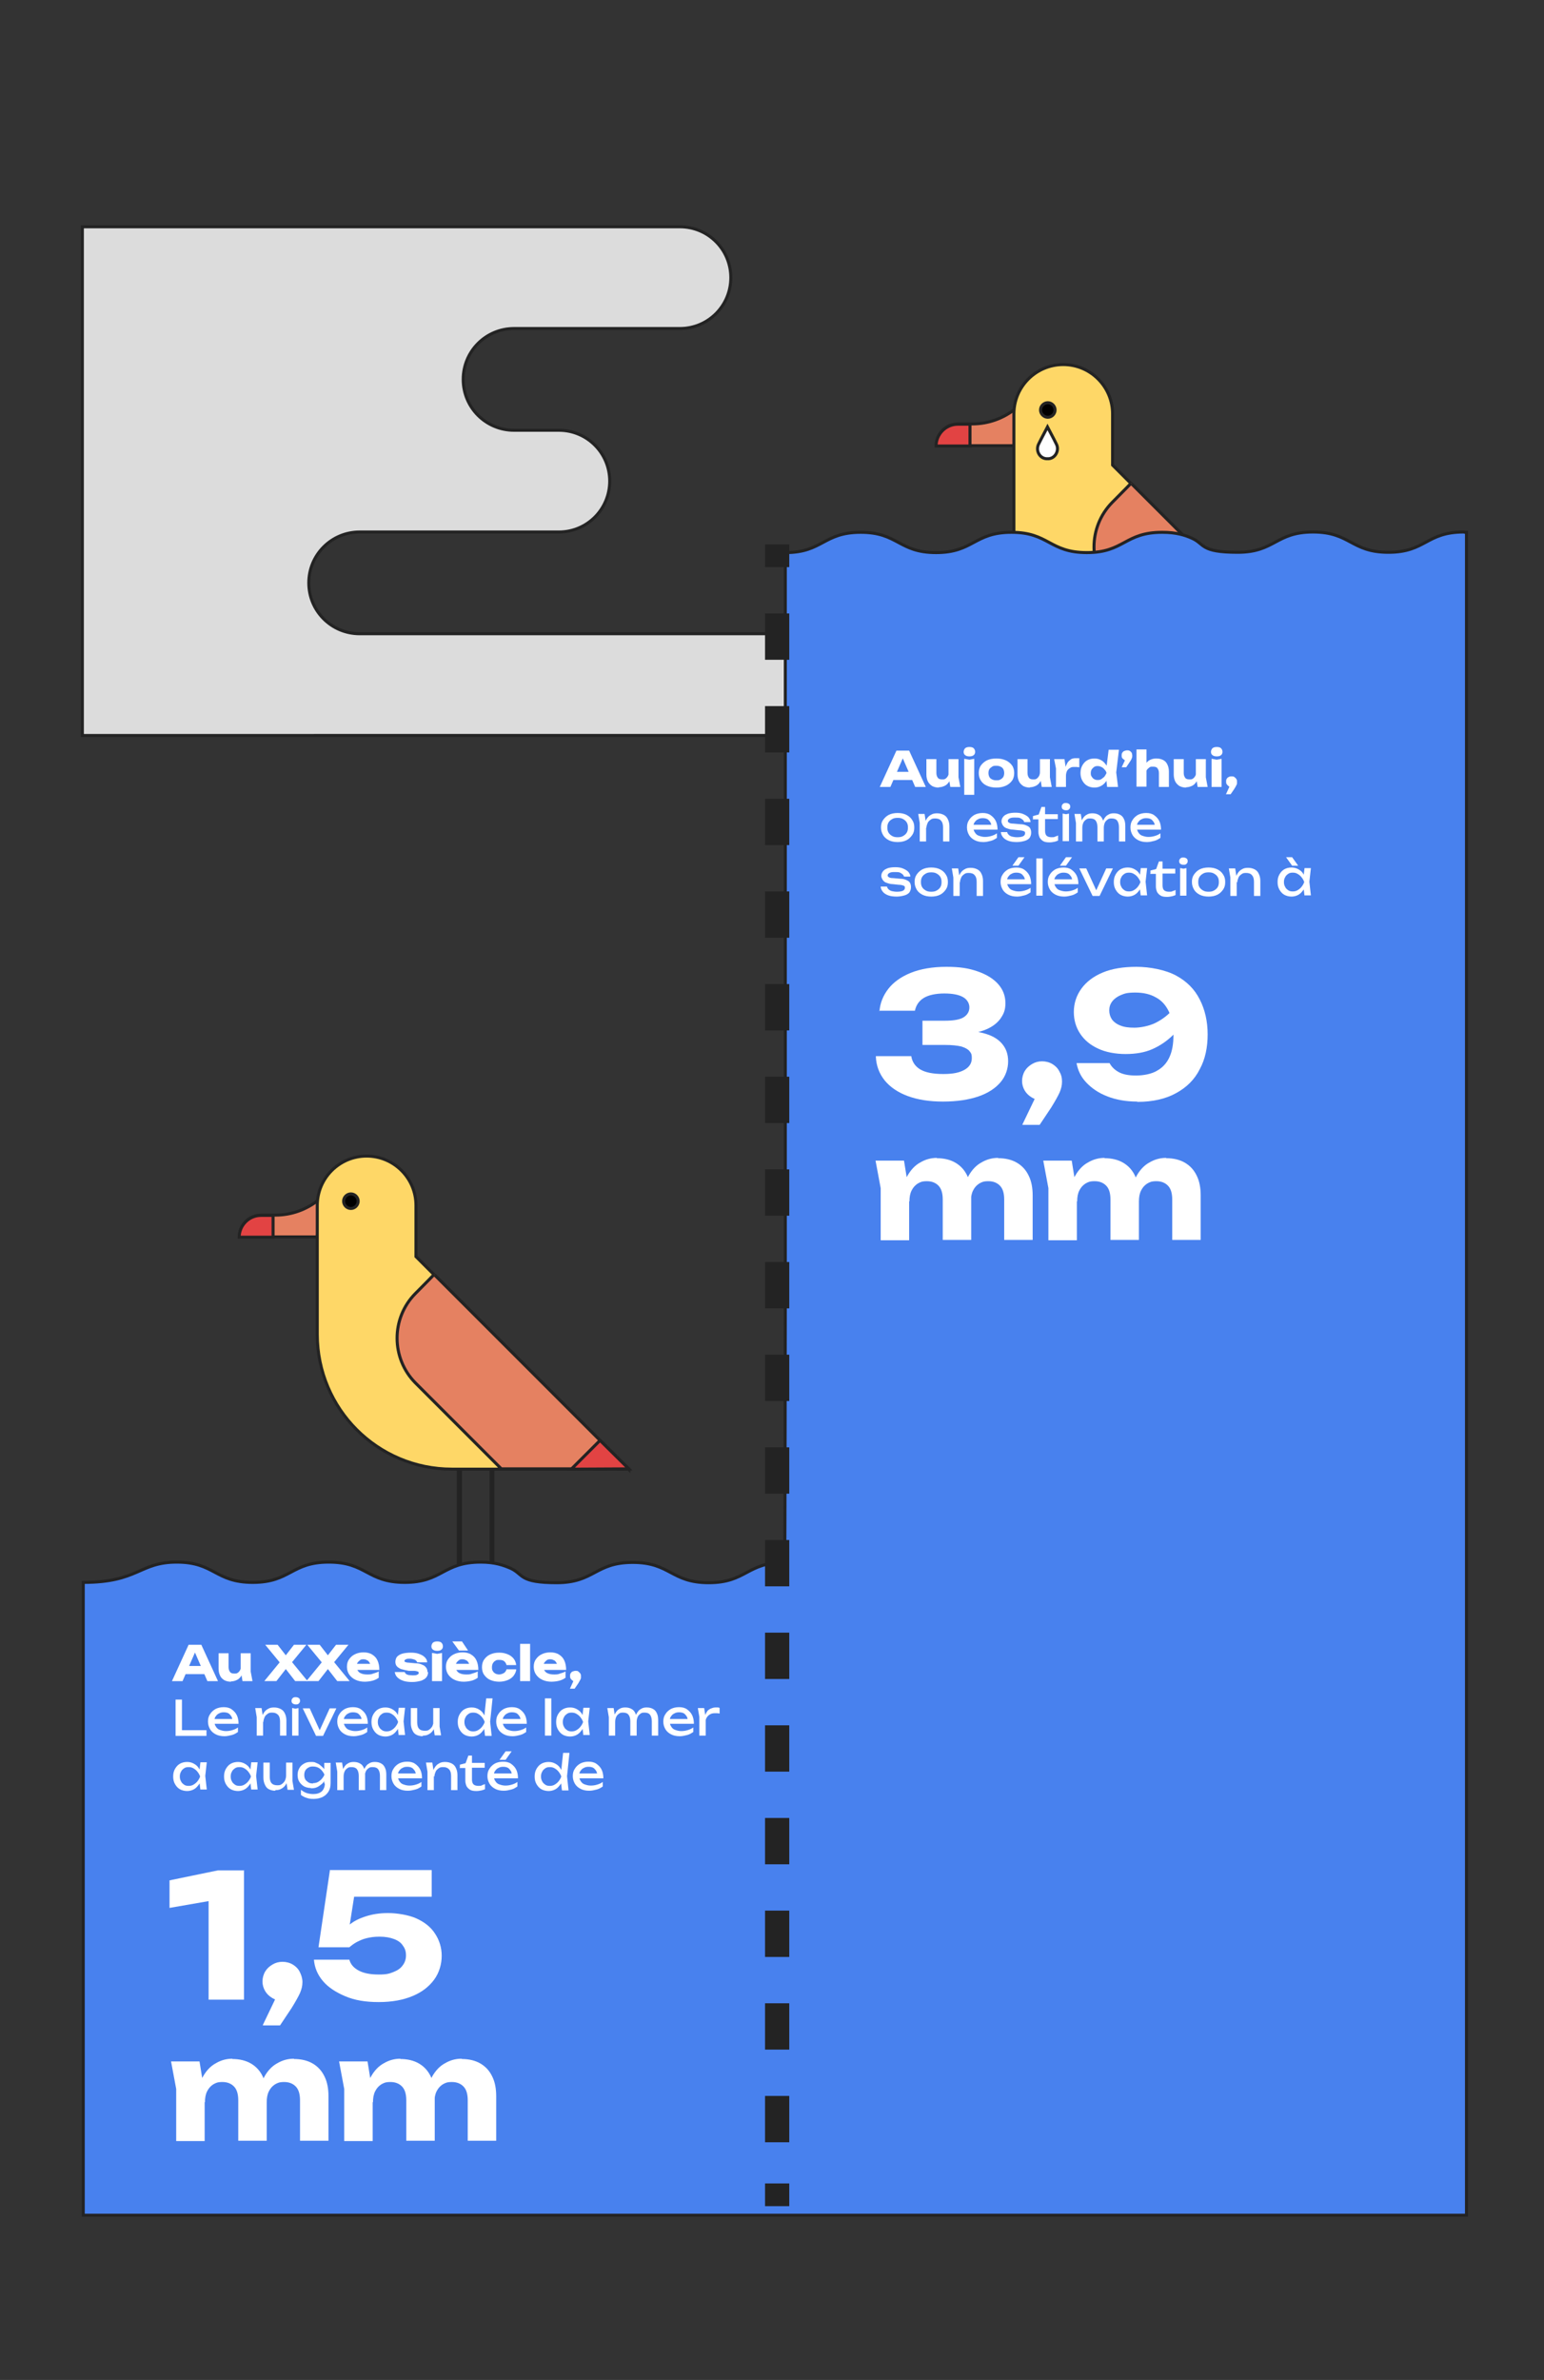 <?xml version="1.0" encoding="UTF-8"?>
<svg xmlns="http://www.w3.org/2000/svg" id="Calque_1" version="1.1" viewBox="0 0 510 786">
  <rect x="0" y="0" width="510" height="786" fill="#333333" stroke="none"/>
  <!-- Generator: Adobe Illustrator 29.2.1, SVG Export Plug-In . SVG Version: 2.1.0 Build 116)  -->
  <defs>
    <style>
      .st0 {
        fill: #e24343;
      }

      .st0, .st1, .st2, .st3, .st4, .st5, .st6, .st7, .st8 {
        stroke: #232323;
        stroke-miterlimit: 10;
      }

      .st1, .st2 {
        fill: none;
        stroke-width: 8px;
      }

      .st2 {
        stroke-dasharray: 0 0 15.3 15.3;
      }

      .st3 {
        fill: #e58161;
      }

      .st9, .st4 {
        fill: #fff;
      }

      .st5 {
        fill: #fed767;
      }

      .st7 {
        fill: #dcdcdc;
      }

      .st8 {
        fill: #4881ee;
      }
    </style>
  </defs>
  <path class="st3" d="M334.9,147.2h-25.6c0-4,3.2-7.2,7.2-7.2h4.7c5.2,0,10.2-1.8,14.2-5l1.1-.9-1.5,13.1Z"></path>
  <polygon class="st5" points="393 263 383.9 263 383.9 262.3 392.4 262.3 392.4 220.6 393 220.6 393 263"></polygon>
  <polygon class="st5" points="382.2 263 373.1 263 373.1 262.3 381.6 262.3 381.6 220.6 382.2 220.6 382.2 263"></polygon>
  <path class="st5" d="M437.8,223.8h-58.4c-24.6,0-44.5-19.9-44.5-44.5v-42.6c0-9,7.3-16.3,16.3-16.3h0c9,0,16.3,7.3,16.3,16.3v16.9l70.3,70.3h0Z"></path>
  <path class="st6" d="M348.5,135.4c0,1.3-1.1,2.4-2.4,2.4s-2.4-1.1-2.4-2.4,1.1-2.4,2.4-2.4,2.4,1.1,2.4,2.4Z"></path>
  <path class="st0" d="M316.4,140.1h4v7.2h-11.2c0-3.9,3.2-7.2,7.2-7.2Z"></path>
  <path class="st3" d="M373.6,159.6s-2.7,2.8-6.2,6.3c-8.1,8.2-8,21.4,0,29.5l28.4,28.4h42l-63.9-63.9"></path>
  <polygon class="st0" points="437.8 223.8 428.4 214.3 418.9 223.8 437.8 223.8"></polygon>
  <path class="st4" d="M348.1,145l-2.1-4-2.1,4-.8,1.6c-1.1,2.1.2,4.7,2.5,4.9.1,0,.2,0,.4,0s.2,0,.4,0c2.3-.2,3.6-2.9,2.5-4.9l-.8-1.6h0Z"></path>
  <path class="st7" d="M27.2,74.9h197.4c9.3,0,16.8,7.5,16.8,16.8s-7.5,16.8-16.8,16.8h-54.8c-9.3,0-16.8,7.5-16.8,16.8s7.5,16.8,16.8,16.8h14.8c9.3,0,16.8,7.5,16.8,16.8s-7.5,16.8-16.8,16.8h-65.8c-9.3,0-16.8,7.5-16.8,16.8s7.5,16.8,16.8,16.8h150c9.3,0,16.8,7.5,16.8,16.8s-7.5,16.8-16.8,16.8H27.2V74.9Z"></path>
  <path class="st3" d="M104.7,408.5h-25.6c0-4,3.2-7.2,7.2-7.2h4.7c5.2,0,10.2-1.8,14.2-5l1.1-.9-1.5,13.1h0Z"></path>
  <polygon class="st5" points="162.8 524.3 153.7 524.3 153.7 523.6 162.2 523.6 162.2 482 162.8 482 162.8 524.3"></polygon>
  <polygon class="st5" points="152.1 524.3 143 524.3 143 523.6 151.4 523.6 151.4 482 152.1 482 152.1 524.3"></polygon>
  <path class="st5" d="M207.7,485.2h-58.4c-24.6,0-44.5-19.9-44.5-44.5v-42.6c0-9,7.3-16.3,16.3-16.3h0c9,0,16.3,7.3,16.3,16.3v16.9l70.3,70.3h0Z"></path>
  <path class="st6" d="M118.3,396.7c0,1.3-1.1,2.4-2.4,2.4s-2.4-1.1-2.4-2.4,1.1-2.4,2.4-2.4,2.4,1.1,2.4,2.4Z"></path>
  <path class="st0" d="M86.2,401.4h4v7.2h-11.2c0-3.9,3.2-7.2,7.2-7.2Z"></path>
  <path class="st3" d="M143.4,420.9s-2.7,2.8-6.2,6.3c-8.1,8.2-8,21.4,0,29.5l28.4,28.4h42l-63.9-63.9"></path>
  <polygon class="st0" points="207.7 485.1 198.2 475.7 188.7 485.2 207.7 485.1"></polygon>
  <path class="st8" d="M483.5,175.7c-12.5,0-12.5,6.7-24.9,6.7s-12.5-6.7-24.9-6.7-12.5,6.7-24.9,6.7-10.8-2.7-15-4.6c-2.4-1.1-5.3-2-9.9-2-12.5,0-12.5,6.7-24.9,6.7s-12.5-6.7-24.9-6.7-12.5,6.7-24.9,6.7-12.5-6.7-24.9-6.7-12.5,6.7-24.9,6.7v244.6c0,0-.1,88.9-.2,88.9-12.6,0-12.6,6.7-25.1,6.7s-12.6-6.7-25.1-6.7-12.6,6.7-25.1,6.7-10.9-2.7-15.1-4.7c-2.5-1.1-5.4-2.1-10-2.1-12.6,0-12.6,6.7-25.1,6.7s-12.6-6.7-25.1-6.7-12.6,6.7-25.1,6.7-12.6-6.7-25.1-6.7-12.6,6.7-30.9,6.7v209h456.9s0-555.8,0-555.8c-.2,0-.3,0-.5,0h0Z"></path>
  <line class="st1" x1="256.7" y1="179.8" x2="256.7" y2="187.3"></line>
  <line class="st2" x1="256.7" y1="202.6" x2="256.7" y2="713.5"></line>
  <line class="st1" x1="256.7" y1="721.1" x2="256.7" y2="728.6"></line>
  <path class="st9" d="M300.3,247.9l5.5,12h-3.5l-4.6-10.6h1l-4.6,10.6h-3.5l5.5-12h4.4ZM293.9,257.6v-2.7h8.3v2.7h-8.3Z"></path>
  <path class="st9" d="M310.1,260.1c-.9,0-1.6-.2-2.2-.5-.6-.4-1.1-.9-1.4-1.5-.3-.6-.5-1.4-.5-2.3v-5.1h3.3v4.6c0,.7.2,1.2.5,1.6.3.4.8.5,1.4.5s.8,0,1.2-.3c.3-.2.5-.5.7-.8.2-.4.3-.8.3-1.3l1,.5c-.1,1-.4,1.8-.8,2.5-.4.7-.9,1.2-1.5,1.5s-1.3.5-2,.5ZM313.9,259.9l-.6-3.7v-5.5h3.3v6l.6,3.2h-3.3Z"></path>
  <path class="st9" d="M320.2,249.8c-.6,0-1-.1-1.4-.4-.4-.3-.5-.7-.5-1.1s.2-.9.5-1.2c.4-.3.8-.4,1.4-.4s1.1.1,1.4.4.5.7.5,1.2-.2.9-.5,1.1c-.3.3-.8.4-1.4.4ZM318.6,250.6l1.6.3,1.6-.3v11.9h-3.3v-11.9Z"></path>
  <path class="st9" d="M329.1,260.1c-1.2,0-2.2-.2-3.1-.6-.9-.4-1.6-1-2-1.7-.5-.7-.7-1.6-.7-2.5s.2-1.8.7-2.5c.5-.7,1.2-1.3,2-1.7.9-.4,1.9-.6,3.1-.6s2.2.2,3.1.6c.9.4,1.6,1,2.1,1.7.5.7.7,1.6.7,2.5s-.2,1.8-.7,2.5c-.5.7-1.2,1.3-2.1,1.7-.9.4-1.9.6-3.1.6ZM329.1,257.7c.5,0,1,0,1.4-.3.4-.2.7-.5.9-.8.2-.4.3-.8.3-1.3s-.1-.9-.3-1.3c-.2-.4-.5-.6-.9-.8-.4-.2-.8-.3-1.4-.3s-1,0-1.4.3-.7.5-.9.8c-.2.4-.3.8-.3,1.3s.1.9.3,1.3c.2.4.5.6.9.8.4.2.8.3,1.4.3Z"></path>
  <path class="st9" d="M340.2,260.1c-.9,0-1.6-.2-2.2-.5-.6-.4-1.1-.9-1.4-1.5-.3-.6-.5-1.4-.5-2.3v-5.1h3.3v4.6c0,.7.2,1.2.5,1.6.3.4.8.5,1.4.5s.8,0,1.2-.3c.3-.2.5-.5.7-.8.2-.4.3-.8.3-1.3l1,.5c-.1,1-.4,1.8-.8,2.5-.4.7-.9,1.2-1.5,1.5s-1.3.5-2,.5ZM344.1,259.9l-.6-3.7v-5.5h3.3v6l.6,3.2h-3.3Z"></path>
  <path class="st9" d="M348.3,250.7h3.3l.5,3.3v5.9h-3.3v-6.1l-.6-3.1ZM356.5,250.6v2.8c-.3,0-.6-.1-.9-.1-.3,0-.5,0-.8,0-.5,0-.9,0-1.3.3-.4.2-.7.5-1,.9-.2.4-.4,1-.4,1.7l-.6-.8c0-.7.2-1.3.4-1.9.2-.6.4-1.1.7-1.6.3-.5.7-.8,1.1-1.1.4-.3,1-.4,1.6-.4s.4,0,.6,0c.2,0,.4,0,.6,0Z"></path>
  <path class="st9" d="M366.4,255.3c-.1,1-.4,1.8-.9,2.5-.4.7-1,1.3-1.7,1.7-.7.4-1.4.6-2.3.6s-1.7-.2-2.4-.6c-.7-.4-1.2-1-1.6-1.7-.4-.7-.6-1.6-.6-2.5s.2-1.8.6-2.5c.4-.7.9-1.3,1.6-1.7.7-.4,1.5-.6,2.4-.6s1.6.2,2.3.6c.7.4,1.2,1,1.7,1.7.4.7.7,1.6.9,2.6ZM360.3,255.3c0,.4,0,.8.3,1.2s.4.6.8.8c.3.2.7.3,1.1.3s.9,0,1.3-.3.7-.5,1-.8c.3-.4.5-.8.7-1.2-.1-.5-.4-.9-.7-1.2-.3-.4-.6-.6-1-.8-.4-.2-.8-.3-1.3-.3s-.8.1-1.1.3-.6.5-.8.8-.3.8-.3,1.2ZM365.7,259.9l-.4-3.4.6-1.1-.5-1.4.8-6.4h3.4l-.9,7.5.6,4.8h-3.4Z"></path>
  <path class="st9" d="M370.5,253.4l1.6-3.4.2,1.2c-.3,0-.7,0-.9-.2s-.5-.4-.7-.6c-.2-.3-.2-.6-.2-.9s0-.6.2-.9c.2-.3.4-.5.7-.6s.6-.2.9-.2.6,0,.9.2c.3.2.5.4.6.6s.2.6.2.9,0,.7-.2,1c-.1.4-.4.8-.8,1.4l-1,1.5h-1.6Z"></path>
  <path class="st9" d="M375.4,247.5h3.3v12.3h-3.3v-12.3ZM382,250.5c.9,0,1.6.2,2.2.5s1.1.8,1.4,1.5c.3.6.5,1.4.5,2.3v5.1h-3.3v-4.6c0-.7-.2-1.2-.5-1.6-.3-.4-.8-.5-1.5-.5s-.8,0-1.2.3-.6.5-.8.8c-.2.4-.3.8-.3,1.2l-1-.5c.1-1,.4-1.8.8-2.5s.9-1.2,1.5-1.5,1.3-.5,2-.5Z"></path>
  <path class="st9" d="M391.8,260.1c-.9,0-1.6-.2-2.2-.5-.6-.4-1.1-.9-1.4-1.5-.3-.6-.5-1.4-.5-2.3v-5.1h3.3v4.6c0,.7.2,1.2.5,1.6.3.4.8.5,1.4.5s.8,0,1.2-.3c.3-.2.5-.5.7-.8.2-.4.3-.8.3-1.3l1,.5c-.1,1-.4,1.8-.8,2.5-.4.7-.9,1.2-1.5,1.5s-1.3.5-2,.5ZM395.6,259.9l-.6-3.7v-5.5h3.3v6l.6,3.2h-3.3Z"></path>
  <path class="st9" d="M401.9,249.8c-.6,0-1-.1-1.4-.4-.4-.3-.5-.7-.5-1.1s.2-.9.5-1.2c.4-.3.8-.4,1.4-.4s1.1.1,1.4.4.5.7.5,1.2-.2.9-.5,1.1c-.3.3-.8.4-1.4.4ZM400.3,250.6l1.6.3,1.6-.3v9.3h-3.3v-9.3Z"></path>
  <path class="st9" d="M405,262.2l1.6-3.5.2,1.2c-.3,0-.7,0-.9-.2s-.5-.4-.7-.7c-.2-.3-.2-.6-.2-.9s0-.6.2-.9c.2-.3.4-.5.7-.6.3-.2.6-.2.9-.2s.7,0,.9.2c.3.2.5.4.7.7.2.3.2.6.2,1s0,.7-.2,1c-.2.4-.4.8-.8,1.4l-1.1,1.6h-1.6Z"></path>
  <path class="st9" d="M296.5,278.1c-1.1,0-2.1-.2-2.9-.6-.8-.4-1.5-1-1.9-1.7s-.7-1.5-.7-2.5.2-1.8.7-2.5c.5-.7,1.1-1.3,1.9-1.7.8-.4,1.8-.6,2.9-.6s2.1.2,2.9.6c.8.4,1.5,1,1.9,1.7.5.7.7,1.5.7,2.5s-.2,1.8-.7,2.5c-.5.7-1.1,1.3-1.9,1.7-.8.4-1.8.6-2.9.6ZM296.5,276.5c.7,0,1.3-.1,1.8-.4s.9-.6,1.2-1.1.4-1,.4-1.7-.1-1.2-.4-1.7-.7-.8-1.2-1.1c-.5-.3-1.1-.4-1.8-.4s-1.3.1-1.8.4c-.5.3-.9.6-1.2,1.1s-.4,1-.4,1.7.1,1.2.4,1.7.7.8,1.2,1.1c.5.3,1.1.4,1.8.4Z"></path>
  <path class="st9" d="M303.3,268.8h2.1l.5,3.3v5.8h-2.1v-6.1l-.5-3ZM309.5,268.6c.9,0,1.6.2,2.2.5.6.3,1.1.8,1.4,1.5.3.6.5,1.4.5,2.3v5h-2.1v-4.7c0-.9-.2-1.7-.7-2.2-.4-.5-1.1-.7-1.9-.7s-1.1.1-1.5.4c-.4.3-.8.6-1,1.1s-.4,1-.4,1.6l-.7-.4c0-.9.3-1.7.7-2.4.4-.7.9-1.2,1.5-1.5.6-.4,1.3-.5,2.1-.5Z"></path>
  <path class="st9" d="M324.8,278.1c-1.1,0-2-.2-2.8-.6-.8-.4-1.5-1-1.9-1.7s-.7-1.5-.7-2.5.2-1.8.7-2.5c.4-.7,1.1-1.3,1.8-1.7.8-.4,1.7-.6,2.7-.6s1.9.2,2.6.7c.7.5,1.3,1.1,1.7,1.9s.6,1.8.6,2.9h-8.5v-1.6h7.5l-1,.6c0-.6-.2-1.1-.4-1.5-.3-.4-.6-.8-1-1-.4-.2-.9-.3-1.5-.3s-1.1.1-1.6.4c-.5.2-.8.6-1.1,1-.3.4-.4,1-.4,1.6s.2,1.3.5,1.7c.3.5.7.9,1.3,1.1s1.2.4,2,.4,1.4-.1,2.1-.3c.7-.2,1.4-.5,1.9-.9v1.5c-.6.4-1.2.8-2,1-.8.2-1.6.4-2.4.4Z"></path>
  <path class="st9" d="M340.6,275.1c0,.6-.2,1.1-.5,1.6-.3.4-.9.8-1.6,1-.7.2-1.6.4-2.6.4s-2-.1-2.8-.4-1.4-.7-1.8-1.2c-.4-.5-.7-1.1-.7-1.7h2.1c0,.3.2.6.5.9.3.3.7.5,1.1.6.5.1,1,.2,1.6.2.9,0,1.5-.1,2-.3.4-.2.7-.5.7-1s-.1-.5-.4-.7c-.3-.1-.8-.3-1.7-.3l-1.8-.2c-1,0-1.7-.3-2.3-.5s-.9-.6-1.2-1c-.2-.4-.4-.8-.4-1.2,0-.6.2-1.1.6-1.6s.9-.7,1.6-1c.7-.2,1.5-.3,2.4-.3s1.8.1,2.5.4c.7.3,1.3.6,1.8,1.1.4.5.7,1,.7,1.6h-2.1c0-.2-.2-.5-.4-.7s-.5-.4-.9-.6c-.4-.2-1-.2-1.7-.2s-1.3,0-1.8.3c-.4.2-.6.5-.6.8s.1.4.4.6c.3.2.7.3,1.4.3l2.3.2c.9,0,1.6.2,2.2.5.5.2.9.5,1.1.9.2.4.3.8.3,1.3Z"></path>
  <path class="st9" d="M341.2,270.4v-.9l1.9-.5.9-2.5h1.2v2.4h4.2v1.6h-4.2v3.9c0,.8.2,1.3.5,1.6.3.3.9.5,1.6.5s.9,0,1.2-.2c.4-.1.7-.2,1-.4v1.7c-.3.1-.7.3-1.2.4-.5.1-1,.2-1.6.2-.9,0-1.6-.1-2.1-.4-.5-.3-.9-.7-1.2-1.2-.2-.5-.4-1.1-.4-1.8v-4.2h-1.9Z"></path>
  <path class="st9" d="M352.1,267.6c-.4,0-.7-.1-1-.3s-.4-.5-.4-.9.1-.6.4-.9.6-.3,1-.3.7.1,1,.3.4.5.4.9-.1.6-.4.9-.6.3-1,.3ZM351.1,268.7l1,.2,1-.2v9.1h-2.1v-9.1Z"></path>
  <path class="st9" d="M354.9,268.8h2.1l.5,3.3v5.8h-2.1v-6.1l-.5-3ZM360.9,268.6c.8,0,1.5.2,2,.5.6.3,1,.8,1.3,1.5.3.6.4,1.4.4,2.3v5h-2.1v-4.7c0-.9-.2-1.7-.6-2.2-.4-.5-1-.7-1.8-.7s-1,.1-1.4.4c-.4.3-.7.6-.9,1.1s-.3,1-.3,1.6l-.7-.4c0-.9.3-1.7.7-2.4.4-.7.8-1.2,1.4-1.5.6-.4,1.2-.5,2-.5ZM368,268.6c.8,0,1.5.2,2,.5.6.3,1,.8,1.3,1.5.3.6.4,1.4.4,2.3v5h-2.1v-4.7c0-.9-.2-1.7-.6-2.2-.4-.5-1-.7-1.8-.7s-1,.1-1.4.4c-.4.3-.7.6-.9,1.1s-.3,1-.3,1.6l-.7-.4c0-.9.3-1.7.7-2.4.4-.7.8-1.2,1.4-1.5.6-.4,1.2-.5,1.9-.5Z"></path>
  <path class="st9" d="M378.8,278.1c-1.1,0-2-.2-2.8-.6-.8-.4-1.5-1-1.9-1.7s-.7-1.5-.7-2.5.2-1.8.7-2.5c.4-.7,1.1-1.3,1.8-1.7.8-.4,1.7-.6,2.7-.6s1.9.2,2.6.7c.7.5,1.3,1.1,1.7,1.9s.6,1.8.6,2.9h-8.5v-1.6h7.5l-1,.6c0-.6-.2-1.1-.4-1.5-.3-.4-.6-.8-1-1-.4-.2-.9-.3-1.5-.3s-1.1.1-1.6.4c-.5.2-.8.6-1.1,1-.3.4-.4,1-.4,1.6s.2,1.3.5,1.7c.3.5.7.9,1.3,1.1s1.2.4,2,.4,1.4-.1,2.1-.3c.7-.2,1.4-.5,1.9-.9v1.5c-.6.4-1.2.8-2,1-.8.2-1.6.4-2.4.4Z"></path>
  <path class="st9" d="M300.9,293.1c0,.6-.2,1.1-.5,1.6-.3.4-.9.8-1.6,1-.7.2-1.6.4-2.6.4s-2-.1-2.8-.4-1.4-.7-1.8-1.2c-.4-.5-.7-1.1-.7-1.7h2.1c0,.3.2.6.5.9.3.3.7.5,1.1.6.5.1,1,.2,1.6.2.9,0,1.5-.1,2-.3.4-.2.7-.5.7-1s-.1-.5-.4-.7c-.3-.1-.8-.3-1.7-.3l-1.8-.2c-1,0-1.7-.3-2.3-.5s-.9-.6-1.2-1c-.2-.4-.4-.8-.4-1.2,0-.6.2-1.1.6-1.6s.9-.7,1.6-1c.7-.2,1.5-.3,2.4-.3s1.8.1,2.5.4c.7.3,1.3.6,1.8,1.1.4.5.7,1,.7,1.6h-2.1c0-.2-.2-.5-.4-.7s-.5-.4-.9-.6c-.4-.2-1-.2-1.7-.2s-1.3,0-1.8.3c-.4.2-.6.5-.6.8s.1.4.4.6c.3.2.7.3,1.4.3l2.3.2c.9,0,1.6.2,2.2.5.5.2.9.5,1.1.9.2.4.3.8.3,1.3Z"></path>
  <path class="st9" d="M307.6,296.1c-1.1,0-2.1-.2-2.9-.6-.8-.4-1.5-1-1.9-1.7s-.7-1.5-.7-2.5.2-1.8.7-2.5c.5-.7,1.1-1.3,1.9-1.7.8-.4,1.8-.6,2.9-.6s2.1.2,2.9.6c.8.4,1.5,1,1.9,1.7.5.7.7,1.5.7,2.5s-.2,1.8-.7,2.5c-.5.7-1.1,1.3-1.9,1.7-.8.4-1.8.6-2.9.6ZM307.6,294.5c.7,0,1.3-.1,1.8-.4s.9-.6,1.2-1.1.4-1,.4-1.7-.1-1.2-.4-1.7-.7-.8-1.2-1.1c-.5-.3-1.1-.4-1.8-.4s-1.3.1-1.8.4c-.5.3-.9.6-1.2,1.1s-.4,1-.4,1.7.1,1.2.4,1.7.7.8,1.2,1.1c.5.3,1.1.4,1.8.4Z"></path>
  <path class="st9" d="M314.4,286.8h2.1l.5,3.3v5.8h-2.1v-6.1l-.5-3ZM320.6,286.6c.9,0,1.6.2,2.2.5.6.3,1.1.8,1.4,1.5.3.6.5,1.4.5,2.3v5h-2.1v-4.7c0-.9-.2-1.7-.7-2.2-.4-.5-1.1-.7-1.9-.7s-1.1.1-1.5.4c-.4.3-.8.6-1,1.1s-.4,1-.4,1.6l-.7-.4c0-.9.3-1.7.7-2.4.4-.7.9-1.2,1.5-1.5.6-.4,1.3-.5,2.1-.5Z"></path>
  <path class="st9" d="M335.9,296.1c-1.1,0-2-.2-2.8-.6-.8-.4-1.5-1-1.9-1.7s-.7-1.5-.7-2.5.2-1.8.7-2.5c.4-.7,1.1-1.3,1.8-1.7.8-.4,1.7-.6,2.7-.6s1.9.2,2.6.7c.7.5,1.3,1.1,1.7,1.9s.6,1.8.6,2.9h-8.5v-1.6h7.5l-1,.6c0-.6-.2-1.1-.4-1.5-.3-.4-.6-.8-1-1-.4-.2-.9-.3-1.5-.3s-1.1.1-1.6.4c-.5.2-.8.6-1.1,1-.3.4-.4,1-.4,1.6s.2,1.3.5,1.7c.3.5.7.9,1.3,1.1s1.2.4,2,.4,1.4-.1,2.1-.3c.7-.2,1.4-.5,1.9-.9v1.5c-.6.4-1.2.8-2,1-.8.2-1.6.4-2.4.4ZM336.3,283.1h2.1l-2,2.8h-2l2-2.8Z"></path>
  <path class="st9" d="M342.3,283.5h2.1v12.3h-2.1v-12.3Z"></path>
  <path class="st9" d="M351.5,296.1c-1.1,0-2-.2-2.8-.6-.8-.4-1.5-1-1.9-1.7s-.7-1.5-.7-2.5.2-1.8.7-2.5c.4-.7,1.1-1.3,1.8-1.7.8-.4,1.7-.6,2.7-.6s1.9.2,2.6.7c.7.5,1.3,1.1,1.7,1.9s.6,1.8.6,2.9h-8.5v-1.6h7.5l-1,.6c0-.6-.2-1.1-.4-1.5-.3-.4-.6-.8-1-1-.4-.2-.9-.3-1.5-.3s-1.1.1-1.6.4c-.5.2-.8.6-1.1,1-.3.4-.4,1-.4,1.6s.2,1.3.5,1.7c.3.5.7.9,1.3,1.1s1.2.4,2,.4,1.4-.1,2.1-.3c.7-.2,1.4-.5,1.9-.9v1.5c-.6.4-1.2.8-2,1-.8.2-1.6.4-2.4.4ZM352,283.1h2.1l-2,2.8h-2l2-2.8Z"></path>
  <path class="st9" d="M362.5,294.9h-.8l3.7-8.1h2.2l-4.4,9.1h-2.3l-4.4-9.1h2.3l3.7,8.1Z"></path>
  <path class="st9" d="M377.5,291.3c-.2.9-.5,1.8-1,2.5-.5.7-1,1.3-1.7,1.7-.7.4-1.5.6-2.3.6s-1.7-.2-2.4-.6-1.2-1-1.6-1.7-.6-1.5-.6-2.5.2-1.8.6-2.5c.4-.7.9-1.3,1.6-1.7.7-.4,1.5-.6,2.4-.6s1.6.2,2.3.6c.7.4,1.3.9,1.7,1.7.5.7.8,1.5,1,2.5ZM370,291.3c0,.6.1,1.1.4,1.6.2.5.6.8,1,1.1.4.3.9.4,1.5.4s1.1-.1,1.6-.4c.5-.3.9-.6,1.3-1.1s.7-1,.9-1.6c-.2-.6-.5-1.1-.9-1.6-.4-.5-.8-.8-1.3-1.1-.5-.3-1-.4-1.6-.4s-1.1.1-1.5.4c-.4.3-.8.6-1,1.1-.3.5-.4,1-.4,1.6ZM376.8,295.9l-.4-3.4.4-1.2-.4-1.2.4-3.4h2.1l-.5,4.5.5,4.5h-2.1Z"></path>
  <path class="st9" d="M380,288.4v-.9l1.9-.5.9-2.5h1.2v2.4h4.2v1.6h-4.2v3.9c0,.8.2,1.3.5,1.6.3.3.9.5,1.6.5s.9,0,1.2-.2c.4-.1.7-.2,1-.4v1.7c-.3.1-.7.3-1.2.4-.5.1-1,.2-1.6.2-.9,0-1.6-.1-2.1-.4-.5-.3-.9-.7-1.2-1.2-.2-.5-.4-1.1-.4-1.8v-4.2h-1.9Z"></path>
  <path class="st9" d="M390.9,285.6c-.4,0-.7-.1-1-.3s-.4-.5-.4-.9.1-.6.4-.9.6-.3,1-.3.7.1,1,.3.4.5.4.9-.1.6-.4.9-.6.3-1,.3ZM389.9,286.7l1,.2,1-.2v9.1h-2.1v-9.1Z"></path>
  <path class="st9" d="M399.2,296.1c-1.1,0-2.1-.2-2.9-.6-.8-.4-1.5-1-1.9-1.7s-.7-1.5-.7-2.5.2-1.8.7-2.5c.5-.7,1.1-1.3,1.9-1.7.8-.4,1.8-.6,2.9-.6s2.1.2,2.9.6c.8.4,1.5,1,1.9,1.7.5.7.7,1.5.7,2.5s-.2,1.8-.7,2.5c-.5.7-1.1,1.3-1.9,1.7-.8.4-1.8.6-2.9.6ZM399.2,294.5c.7,0,1.3-.1,1.8-.4s.9-.6,1.2-1.1.4-1,.4-1.7-.1-1.2-.4-1.7-.7-.8-1.2-1.1c-.5-.3-1.1-.4-1.8-.4s-1.3.1-1.8.4c-.5.3-.9.6-1.2,1.1s-.4,1-.4,1.7.1,1.2.4,1.7.7.8,1.2,1.1c.5.3,1.1.4,1.8.4Z"></path>
  <path class="st9" d="M405.9,286.8h2.1l.5,3.3v5.8h-2.1v-6.1l-.5-3ZM412.2,286.6c.9,0,1.6.2,2.2.5.6.3,1.1.8,1.4,1.5.3.6.5,1.4.5,2.3v5h-2.1v-4.7c0-.9-.2-1.7-.7-2.2-.4-.5-1.1-.7-1.9-.7s-1.1.1-1.5.4c-.4.3-.8.6-1,1.1s-.4,1-.4,1.6l-.7-.4c0-.9.3-1.7.7-2.4.4-.7.9-1.2,1.5-1.5.6-.4,1.3-.5,2.1-.5Z"></path>
  <path class="st9" d="M431.6,291.3c-.2.9-.5,1.8-1,2.5-.5.7-1,1.3-1.7,1.7-.7.4-1.5.6-2.3.6s-1.7-.2-2.4-.6-1.2-1-1.6-1.7-.6-1.5-.6-2.5.2-1.8.6-2.5c.4-.7.9-1.3,1.6-1.7.7-.4,1.5-.6,2.4-.6s1.6.2,2.3.6c.7.4,1.3.9,1.7,1.7.5.7.8,1.5,1,2.5ZM424.1,291.3c0,.6.1,1.1.4,1.6.2.5.6.8,1,1.1.4.3.9.4,1.5.4s1.1-.1,1.6-.4c.5-.3.9-.6,1.3-1.1s.7-1,.9-1.6c-.2-.6-.5-1.1-.9-1.6-.4-.5-.8-.8-1.3-1.1-.5-.3-1-.4-1.6-.4s-1.1.1-1.5.4c-.4.3-.8.6-1,1.1-.3.5-.4,1-.4,1.6ZM426.8,283.1l2,2.8h-2l-2-2.8h2.1ZM430.9,295.9l-.4-3.4.4-1.2-.4-1.2.4-3.4h2.1l-.5,4.5.5,4.5h-2.1Z"></path>
  <path class="st9" d="M290.5,334c.2-2.7,1.2-5.2,2.9-7.4s4.2-4,7.4-5.3c3.2-1.3,7.2-2,11.8-2s7.4.5,10.3,1.5c2.9,1,5.2,2.4,6.8,4.2,1.6,1.8,2.4,3.9,2.4,6.3s-.6,3.6-1.7,5.2c-1.2,1.6-3,2.9-5.5,3.8-2.5.9-5.7,1.4-9.7,1.3v-1.2c3.7-.2,6.9.1,9.6.8,2.7.7,4.7,1.8,6.1,3.4,1.4,1.6,2.1,3.5,2.1,5.9s-.8,4.9-2.5,6.9c-1.7,2-4.1,3.6-7.3,4.7-3.2,1.1-7.1,1.7-11.7,1.7s-8.3-.6-11.6-1.8-5.9-3-7.7-5.2c-1.8-2.3-2.8-4.9-2.9-8h11.7c.3,1.9,1.3,3.4,3,4.4s4.2,1.5,7.6,1.5,5.4-.5,7-1.4,2.4-2.2,2.4-3.8-.3-1.7-.8-2.4c-.5-.6-1.4-1.1-2.7-1.5-1.3-.3-3.1-.5-5.4-.5h-7.4v-8h7.4c3,0,5.1-.4,6.3-1.2,1.2-.8,1.8-1.9,1.8-3.2s-.7-2.6-2.1-3.4c-1.4-.8-3.5-1.2-6.2-1.2s-5.2.5-6.8,1.5c-1.6,1-2.5,2.4-2.9,4.2h-11.8Z"></path>
  <path class="st9" d="M337.7,371.4l5.9-12.3.6,4.3c-1.2,0-2.3-.3-3.3-.9-1-.6-1.8-1.3-2.4-2.3-.6-1-.9-2.1-.9-3.2s.3-2.3.9-3.3c.6-1,1.4-1.7,2.4-2.3,1-.6,2.1-.9,3.3-.9s2.4.3,3.4.9c1,.6,1.8,1.4,2.3,2.4.6,1,.9,2.1.9,3.4s-.3,2.4-.8,3.6c-.6,1.3-1.5,2.9-2.8,5l-3.8,5.7h-5.6Z"></path>
  <path class="st9" d="M375.6,363.8c-3.7,0-7-.6-9.8-1.7-2.9-1.1-5.2-2.7-7-4.6-1.8-1.9-2.8-4.1-3.2-6.4h10.9c.6,1.1,1.5,2.1,2.9,2.9,1.4.8,3.3,1.2,5.8,1.2s5.2-.5,7-1.6c1.8-1,3.2-2.5,4.1-4.5.9-2,1.3-4.3,1.3-7.2s-.5-5.7-1.5-7.8c-1-2.1-2.4-3.7-4.3-4.7-1.9-1.1-4.2-1.6-6.8-1.6s-3.5.3-4.7.8-2.2,1.2-2.9,2.1c-.7.9-1,1.9-1,3s.3,2.1.9,3c.6.8,1.5,1.5,2.8,2,1.2.5,2.7.7,4.6.7s4.8-.5,7-1.6c2.2-1.1,4.2-2.6,6-4.7l4,2.7c-1.1,2.4-2.7,4.5-4.5,6.3-1.9,1.8-4.1,3.3-6.6,4.4-2.5,1.1-5.5,1.6-8.8,1.6s-6.6-.6-9.1-1.8c-2.6-1.2-4.5-2.8-5.9-4.9-1.4-2.1-2.1-4.5-2.1-7.2,0-2.9.9-5.5,2.5-7.7,1.6-2.2,3.9-4,7-5.3,3.1-1.3,6.8-1.9,11.2-1.9s9.6,1,13.1,2.9c3.5,1.9,6.1,4.5,7.8,7.9,1.7,3.3,2.6,7.2,2.6,11.5,0,4.3-.8,8.2-2.6,11.5-1.7,3.4-4.3,6-7.8,7.9-3.4,1.9-7.7,2.9-12.8,2.9Z"></path>
  <path class="st9" d="M289.2,383.3h9.4l1.7,10.5v15.8h-9.4v-17.2l-1.7-9.1ZM309.4,382.5c2.4,0,4.5.5,6.2,1.5,1.7,1,3,2.4,3.9,4.3s1.3,4,1.3,6.5v14.7h-9.4v-13.3c0-2-.4-3.5-1.3-4.5-.9-1-2.2-1.6-3.9-1.6s-2.2.3-3.1.8c-.9.6-1.5,1.3-2,2.3s-.7,2.2-.7,3.6l-2.9-1.5c.4-2.8,1.1-5.1,2.3-7.1,1.1-1.9,2.5-3.4,4.2-4.3,1.7-1,3.5-1.5,5.5-1.5ZM329.7,382.5c2.4,0,4.5.5,6.2,1.5,1.7,1,3,2.4,3.9,4.3.9,1.8,1.3,4,1.3,6.5v14.7h-9.4v-13.3c0-2-.4-3.5-1.3-4.5-.9-1-2.2-1.6-3.9-1.6s-2.2.3-3.1.8c-.9.6-1.5,1.3-2,2.3s-.7,2.2-.7,3.6l-2.9-1.5c.4-2.8,1.1-5.1,2.2-7.1,1.1-1.9,2.5-3.4,4.2-4.3,1.7-1,3.5-1.5,5.5-1.5Z"></path>
  <path class="st9" d="M344.6,383.3h9.4l1.7,10.5v15.8h-9.4v-17.2l-1.7-9.1ZM364.8,382.5c2.4,0,4.5.5,6.2,1.5,1.7,1,3,2.4,3.9,4.3s1.3,4,1.3,6.5v14.7h-9.4v-13.3c0-2-.4-3.5-1.3-4.5-.9-1-2.2-1.6-3.9-1.6s-2.2.3-3.1.8c-.9.6-1.5,1.3-2,2.3s-.7,2.2-.7,3.6l-2.9-1.5c.4-2.8,1.1-5.1,2.3-7.1,1.1-1.9,2.5-3.4,4.2-4.3,1.7-1,3.5-1.5,5.5-1.5ZM385.2,382.5c2.4,0,4.5.5,6.2,1.5,1.7,1,3,2.4,3.9,4.3.9,1.8,1.3,4,1.3,6.5v14.7h-9.4v-13.3c0-2-.4-3.5-1.3-4.5-.9-1-2.2-1.6-3.9-1.6s-2.2.3-3.1.8c-.9.6-1.5,1.3-2,2.3s-.7,2.2-.7,3.6l-2.9-1.5c.4-2.8,1.1-5.1,2.2-7.1,1.1-1.9,2.5-3.4,4.2-4.3,1.7-1,3.5-1.5,5.5-1.5Z"></path>
  <path class="st9" d="M80.6,617.6v42.8h-11.7v-38.6l5.5,5.1-18.4,3.2v-9.1l16-3.3h8.7Z"></path>
  <path class="st9" d="M86.8,668.8l5.9-12.3.6,4.3c-1.2,0-2.3-.3-3.3-.9-1-.6-1.8-1.3-2.4-2.3-.6-1-.9-2.1-.9-3.2s.3-2.3.9-3.3c.6-1,1.4-1.7,2.4-2.3,1-.6,2.1-.9,3.3-.9s2.4.3,3.4.9c1,.6,1.8,1.4,2.3,2.4s.9,2.1.9,3.4-.3,2.4-.8,3.6c-.6,1.3-1.5,2.9-2.8,5l-3.8,5.7h-5.6Z"></path>
  <path class="st9" d="M109.1,617.6h33.5v8.8h-30l4.7-2.1-2.4,15.3h-2.9c.8-1.4,2-2.7,3.4-3.9,1.4-1.2,3.2-2.1,5.4-2.8,2.1-.7,4.6-1.1,7.4-1.1s6.8.6,9.4,1.8c2.6,1.2,4.7,2.8,6.1,5,1.4,2.1,2.2,4.6,2.2,7.3s-.8,5.6-2.5,7.9c-1.7,2.3-4,4.1-7.1,5.4-3.1,1.3-6.8,2-11.2,2s-7.9-.6-11-1.9-5.6-2.9-7.4-5c-1.8-2.1-2.8-4.5-3-7.1h11.7c.4,1.5,1.4,2.7,3.1,3.6,1.7.9,3.9,1.3,6.6,1.3s3.5-.3,4.8-.8,2.4-1.2,3.1-2.2c.7-.9,1.1-2,1.1-3.3s-.3-2.3-1-3.2c-.6-1-1.6-1.7-2.9-2.2-1.3-.5-2.9-.8-4.8-.8s-3,.2-4.3.5-2.3.8-3.3,1.3c-.9.5-1.7,1.1-2.4,1.7h-10.2s3.8-25.6,3.8-25.6Z"></path>
  <path class="st9" d="M56.5,680.8h9.4l1.7,10.5v15.8h-9.4v-17.2l-1.7-9.1ZM76.7,680c2.4,0,4.5.5,6.2,1.5,1.7,1,3,2.4,3.9,4.3s1.3,4,1.3,6.5v14.7h-9.4v-13.3c0-2-.4-3.5-1.3-4.5-.9-1-2.2-1.6-3.9-1.6s-2.2.3-3.1.8c-.9.6-1.5,1.3-2,2.3-.5,1-.7,2.2-.7,3.6l-2.9-1.5c.4-2.8,1.1-5.1,2.3-7.1,1.1-1.9,2.5-3.4,4.2-4.3,1.7-1,3.5-1.5,5.5-1.5ZM97.1,680c2.4,0,4.5.5,6.2,1.5s3,2.4,3.9,4.3c.9,1.8,1.3,4,1.3,6.5v14.7h-9.4v-13.3c0-2-.4-3.5-1.3-4.5-.9-1-2.2-1.6-3.9-1.6s-2.2.3-3.1.8c-.9.6-1.5,1.3-2,2.3-.5,1-.7,2.2-.7,3.6l-2.9-1.5c.4-2.8,1.1-5.1,2.2-7.1,1.1-1.9,2.5-3.4,4.2-4.3,1.7-1,3.5-1.5,5.5-1.5Z"></path>
  <path class="st9" d="M112,680.8h9.4l1.7,10.5v15.8h-9.4v-17.2l-1.7-9.1ZM132.2,680c2.4,0,4.5.5,6.2,1.5,1.7,1,3,2.4,3.9,4.3s1.3,4,1.3,6.5v14.7h-9.4v-13.3c0-2-.4-3.5-1.3-4.5-.9-1-2.2-1.6-3.9-1.6s-2.2.3-3.1.8c-.9.6-1.5,1.3-2,2.3-.5,1-.7,2.2-.7,3.6l-2.9-1.5c.4-2.8,1.1-5.1,2.3-7.1,1.1-1.9,2.5-3.4,4.2-4.3,1.7-1,3.5-1.5,5.5-1.5ZM152.5,680c2.4,0,4.5.5,6.2,1.5s3,2.4,3.9,4.3c.9,1.8,1.3,4,1.3,6.5v14.7h-9.4v-13.3c0-2-.4-3.5-1.3-4.5-.9-1-2.2-1.6-3.9-1.6s-2.2.3-3.1.8c-.9.6-1.5,1.3-2,2.3-.5,1-.7,2.2-.7,3.6l-2.9-1.5c.4-2.8,1.1-5.1,2.2-7.1,1.1-1.9,2.5-3.4,4.2-4.3,1.7-1,3.5-1.5,5.5-1.5Z"></path>
  <path class="st9" d="M66.5,543.2l5.5,12h-3.5l-4.6-10.6h1l-4.6,10.6h-3.5l5.5-12h4.4ZM60.1,552.9v-2.7h8.3v2.7s-8.3,0-8.3,0Z"></path>
  <path class="st9" d="M76.3,555.4c-.9,0-1.6-.2-2.2-.5-.6-.4-1.1-.8-1.4-1.5-.3-.6-.5-1.4-.5-2.3v-5.1h3.3v4.6c0,.7.2,1.2.5,1.6.3.4.8.5,1.4.5s.8,0,1.2-.3.5-.5.7-.8c.2-.4.3-.8.3-1.3l1,.5c-.1,1-.4,1.8-.8,2.5-.4.7-.9,1.2-1.5,1.5-.6.3-1.3.5-2,.5ZM80.1,555.2l-.6-3.7v-5.5h3.3v6l.6,3.2h-3.3Z"></path>
  <path class="st9" d="M95.7,550v-2l5.9,7.2h-4.1l-3.9-5h1.6l-3.9,5h-4l5.9-7.2v2l-5.6-6.8h4.1l3.5,4.5h-1.6l3.5-4.5h4.1l-5.6,6.8Z"></path>
  <path class="st9" d="M109.6,550v-2l5.9,7.2h-4.1l-3.9-5h1.6l-3.9,5h-4l5.9-7.2v2l-5.6-6.8h4.1l3.5,4.5h-1.6l3.5-4.5h4.1l-5.6,6.8Z"></path>
  <path class="st9" d="M120.5,555.4c-1.1,0-2.1-.2-3-.6s-1.6-1-2.1-1.7c-.5-.7-.8-1.6-.8-2.6s.2-1.8.7-2.5c.5-.7,1.1-1.3,2-1.7.8-.4,1.8-.6,2.8-.6s2,.2,2.8.7,1.4,1.1,1.8,2c.4.9.6,1.9.6,3.1h-8.1v-2h6.3l-1.1.7c0-.5-.2-.9-.4-1.2-.2-.3-.4-.6-.8-.7-.3-.2-.7-.3-1.1-.3s-.9,0-1.2.3c-.3.2-.6.5-.8.8-.2.3-.3.7-.3,1.2s.1,1.1.4,1.5c.3.4.6.7,1.2.9.5.2,1.1.3,1.9.3s1.3,0,2-.3c.7-.2,1.3-.4,1.8-.7v2.1c-.6.4-1.3.8-2.2,1-.8.2-1.7.3-2.6.3Z"></path>
  <path class="st9" d="M141.4,552.2c0,.7-.2,1.3-.6,1.8-.4.5-1,.8-1.8,1.1-.8.2-1.7.4-2.8.4s-2.1-.1-3-.4-1.5-.7-2-1.2c-.5-.5-.7-1.1-.8-1.7h3.3c0,.2.2.5.4.6.2.2.5.3.9.4.4,0,.8.1,1.3.1s1.1,0,1.5-.2.5-.3.5-.6-.1-.4-.4-.5-.7-.2-1.3-.2h-1.6c-1.1-.2-1.9-.4-2.6-.6-.6-.3-1.1-.6-1.4-1-.3-.4-.4-.9-.4-1.4s.2-1.3.6-1.7,1-.8,1.8-1c.8-.2,1.7-.3,2.7-.3s1.9.1,2.7.4,1.4.6,1.9,1.1c.5.5.8,1,.8,1.7h-3.3c0-.2-.2-.4-.4-.6-.2-.2-.4-.3-.8-.4s-.7-.2-1.2-.2-1,0-1.3.2c-.3.1-.5.3-.5.5s0,.3.3.4.5.2,1,.2l2.1.2c1.1,0,1.9.2,2.5.5.6.2,1,.6,1.3,1,.3.4.4.9.4,1.4Z"></path>
  <path class="st9" d="M144.4,545.2c-.6,0-1-.1-1.4-.4-.4-.3-.5-.7-.5-1.1s.2-.9.5-1.2c.4-.3.8-.4,1.4-.4s1.1.1,1.4.4c.3.3.5.7.5,1.2s-.2.9-.5,1.1c-.3.3-.8.4-1.4.4ZM142.8,545.9l1.6.3,1.6-.3v9.3h-3.3v-9.3Z"></path>
  <path class="st9" d="M153.2,555.4c-1.1,0-2.1-.2-3-.6s-1.6-1-2.1-1.7c-.5-.7-.8-1.6-.8-2.6s.2-1.8.7-2.5c.5-.7,1.1-1.3,2-1.7.8-.4,1.8-.6,2.8-.6s2,.2,2.8.7,1.4,1.1,1.8,2c.4.9.6,1.9.6,3.1h-8.1v-2h6.3l-1.1.7c0-.5-.2-.9-.4-1.2-.2-.3-.4-.6-.8-.7-.3-.2-.7-.3-1.1-.3s-.9,0-1.2.3c-.3.2-.6.5-.8.8-.2.3-.3.7-.3,1.2s.1,1.1.4,1.5c.3.4.6.7,1.2.9.5.2,1.1.3,1.9.3s1.3,0,2-.3c.7-.2,1.3-.4,1.8-.7v2.1c-.6.4-1.3.8-2.2,1-.8.2-1.7.3-2.6.3ZM152.6,542.1l2,3h-3l-2.2-3h3.2Z"></path>
  <path class="st9" d="M170.5,551.3c0,.8-.4,1.5-.9,2.2-.5.6-1.2,1.1-2,1.4-.8.3-1.7.5-2.7.5s-2.1-.2-3-.6-1.5-1-2-1.7c-.5-.7-.7-1.6-.7-2.5s.2-1.8.7-2.5c.5-.7,1.1-1.3,2-1.7.9-.4,1.8-.6,3-.6s1.9.2,2.7.5c.8.3,1.5.8,2,1.4.5.6.8,1.3.9,2.2h-3.2c-.1-.5-.4-1-.8-1.3-.4-.3-.9-.4-1.6-.4s-.9,0-1.3.3c-.4.2-.6.5-.8.8-.2.4-.3.8-.3,1.3s0,.9.3,1.3c.2.4.5.6.8.8.4.2.8.3,1.3.3s1.1-.2,1.6-.5c.4-.3.7-.7.8-1.2h3.2Z"></path>
  <path class="st9" d="M171.8,542.9h3.3v12.3h-3.3v-12.3Z"></path>
  <path class="st9" d="M182.2,555.4c-1.1,0-2.1-.2-3-.6s-1.6-1-2.1-1.7c-.5-.7-.8-1.6-.8-2.6s.2-1.8.7-2.5c.5-.7,1.1-1.3,2-1.7.8-.4,1.8-.6,2.8-.6s2,.2,2.8.7,1.4,1.1,1.8,2c.4.9.6,1.9.6,3.1h-8.1v-2h6.3l-1.1.7c0-.5-.2-.9-.4-1.2-.2-.3-.4-.6-.8-.7-.3-.2-.7-.3-1.1-.3s-.9,0-1.2.3c-.3.2-.6.5-.8.8-.2.3-.3.7-.3,1.2s.1,1.1.4,1.5c.3.4.6.7,1.2.9.5.2,1.1.3,1.9.3s1.3,0,2-.3c.7-.2,1.3-.4,1.8-.7v2.1c-.6.4-1.3.8-2.2,1-.8.2-1.7.3-2.6.3Z"></path>
  <path class="st9" d="M188.3,557.6l1.6-3.5.2,1.2c-.3,0-.7,0-.9-.2s-.5-.4-.7-.7c-.2-.3-.2-.6-.2-.9s0-.6.2-.9c.2-.3.4-.5.7-.6s.6-.2.9-.2.7,0,.9.2.5.4.7.7c.2.3.2.6.2,1s0,.7-.2,1-.4.8-.8,1.4l-1.1,1.6h-1.6Z"></path>
  <path class="st9" d="M60.1,561.2v11.1l-.9-.9h9v1.9h-10.2v-12h2.1Z"></path>
  <path class="st9" d="M74.1,573.4c-1.1,0-2-.2-2.8-.6-.8-.4-1.5-1-1.9-1.7s-.7-1.5-.7-2.5.2-1.8.7-2.5c.4-.7,1.1-1.3,1.8-1.7.8-.4,1.7-.6,2.7-.6s1.9.2,2.6.7c.7.5,1.3,1.1,1.7,1.9.4.8.6,1.8.6,2.9h-8.5v-1.6h7.5l-1,.6c0-.6-.2-1.1-.4-1.5-.3-.4-.6-.8-1-1-.4-.2-.9-.3-1.5-.3s-1.1.1-1.6.4c-.5.2-.8.6-1.1,1s-.4,1-.4,1.6.2,1.3.5,1.7c.3.5.7.9,1.3,1.1s1.2.4,2,.4,1.4-.1,2.1-.3c.7-.2,1.4-.5,1.9-.9v1.5c-.6.4-1.2.8-2,1-.8.2-1.6.4-2.4.4Z"></path>
  <path class="st9" d="M84.3,564.1h2.1l.5,3.3v5.8h-2.1v-6.1l-.5-3ZM90.5,563.9c.9,0,1.6.2,2.2.5.6.3,1.1.8,1.4,1.5.3.6.5,1.4.5,2.3v5h-2.1v-4.7c0-.9-.2-1.7-.7-2.2s-1.1-.7-1.9-.7-1.1.1-1.5.4c-.4.3-.8.6-1,1.1-.2.5-.4,1-.4,1.6l-.7-.4c0-.9.3-1.7.7-2.4s.9-1.2,1.5-1.5c.6-.4,1.3-.5,2.1-.5h0Z"></path>
  <path class="st9" d="M97.7,562.9c-.4,0-.7-.1-1-.3s-.4-.5-.4-.9.1-.6.4-.9.6-.3,1-.3.7.1,1,.3.4.5.4.9-.1.6-.4.9-.6.3-1,.3ZM96.6,564.1l1,.2,1-.2v9.1h-2.1v-9.1Z"></path>
  <path class="st9" d="M106,572.3h-.8l3.7-8.1h2.2l-4.4,9.1h-2.3l-4.4-9.1h2.3s3.7,8.1,3.7,8.1Z"></path>
  <path class="st9" d="M116.8,573.4c-1.1,0-2-.2-2.8-.6-.8-.4-1.5-1-1.9-1.7s-.7-1.5-.7-2.5.2-1.8.7-2.5c.4-.7,1.1-1.3,1.8-1.7.8-.4,1.7-.6,2.7-.6s1.9.2,2.6.7c.7.5,1.3,1.1,1.7,1.9.4.8.6,1.8.6,2.9h-8.5v-1.6h7.5l-1,.6c0-.6-.2-1.1-.4-1.5-.3-.4-.6-.8-1-1-.4-.2-.9-.3-1.5-.3s-1.1.1-1.6.4c-.5.2-.8.6-1.1,1s-.4,1-.4,1.6.2,1.3.5,1.7c.3.5.7.9,1.3,1.1s1.2.4,2,.4,1.4-.1,2.1-.3c.7-.2,1.4-.5,1.9-.9v1.5c-.6.4-1.2.8-2,1-.8.2-1.6.4-2.4.4Z"></path>
  <path class="st9" d="M132.3,568.7c-.2,1-.5,1.8-1,2.5-.5.7-1,1.3-1.7,1.7-.7.4-1.5.6-2.3.6s-1.7-.2-2.4-.6-1.2-1-1.6-1.7-.6-1.5-.6-2.5.2-1.8.6-2.5c.4-.7.9-1.3,1.6-1.7.7-.4,1.5-.6,2.4-.6s1.6.2,2.3.6c.7.4,1.3.9,1.7,1.7.5.7.8,1.5,1,2.5ZM124.8,568.7c0,.6.1,1.1.4,1.6.2.5.6.8,1,1.1.4.3.9.4,1.5.4s1.1-.1,1.6-.4c.5-.3.9-.6,1.3-1.1s.7-1,.9-1.6c-.2-.6-.5-1.1-.9-1.6s-.8-.8-1.3-1.1c-.5-.3-1-.4-1.6-.4s-1.1.1-1.5.4c-.4.3-.8.6-1,1.1-.3.5-.4,1-.4,1.6ZM131.7,573.2l-.4-3.4.4-1.2-.4-1.2.4-3.4h2.1l-.5,4.5.5,4.5h-2.1Z"></path>
  <path class="st9" d="M139.6,573.4c-.8,0-1.5-.2-2.1-.5-.6-.3-1-.8-1.3-1.5-.3-.6-.5-1.4-.5-2.3v-5h2.1v4.7c0,.9.2,1.7.6,2.1.4.5,1.1.7,1.9.7s1.1-.1,1.5-.4c.4-.3.7-.6,1-1.1.2-.5.4-1,.4-1.7l.7.4c0,.9-.3,1.7-.7,2.4-.4.7-.9,1.2-1.5,1.5-.6.4-1.3.5-2,.5ZM143.6,573.2l-.5-3.3v-5.8h2.1v6.1l.5,2.9h-2.1Z"></path>
  <path class="st9" d="M160.8,568.7c-.2,1-.5,1.8-1,2.5-.5.7-1,1.3-1.7,1.7-.7.4-1.5.6-2.3.6s-1.7-.2-2.4-.6-1.2-1-1.6-1.7-.6-1.5-.6-2.5.2-1.8.6-2.5c.4-.7.9-1.3,1.6-1.7.7-.4,1.5-.6,2.4-.6s1.6.2,2.3.6c.7.4,1.3.9,1.7,1.7.5.7.8,1.5,1,2.5ZM153.4,568.7c0,.6.1,1.1.4,1.6.2.5.6.8,1,1.1.4.3.9.4,1.5.4s1.1-.1,1.6-.4c.5-.3.9-.6,1.3-1.1s.7-1,.9-1.6c-.2-.6-.5-1.1-.9-1.6s-.8-.8-1.3-1.1c-.5-.3-1-.4-1.6-.4s-1.1.1-1.5.4c-.4.3-.8.6-1,1.1-.3.5-.4,1-.4,1.6ZM160.2,573.2l-.4-3.4.5-1.1-.4-1.2.7-6.6h2.1l-.8,7.7.5,4.7h-2.1Z"></path>
  <path class="st9" d="M169.3,573.4c-1.1,0-2-.2-2.8-.6-.8-.4-1.5-1-1.9-1.7s-.7-1.5-.7-2.5.2-1.8.7-2.5c.4-.7,1.1-1.3,1.8-1.7.8-.4,1.7-.6,2.7-.6s1.9.2,2.6.7c.7.5,1.3,1.1,1.7,1.9.4.8.6,1.8.6,2.9h-8.5v-1.6h7.5l-1,.6c0-.6-.2-1.1-.4-1.5-.3-.4-.6-.8-1-1-.4-.2-.9-.3-1.5-.3s-1.1.1-1.6.4c-.5.2-.8.6-1.1,1s-.4,1-.4,1.6.2,1.3.5,1.7c.3.5.7.9,1.3,1.1s1.2.4,2,.4,1.4-.1,2.1-.3c.7-.2,1.4-.5,1.9-.9v1.5c-.6.4-1.2.8-2,1-.8.2-1.6.4-2.4.4Z"></path>
  <path class="st9" d="M180,560.9h2.1v12.3h-2.1v-12.3Z"></path>
  <path class="st9" d="M193.3,568.7c-.2,1-.5,1.8-1,2.5-.5.7-1,1.3-1.7,1.7-.7.4-1.5.6-2.3.6s-1.7-.2-2.4-.6-1.2-1-1.6-1.7-.6-1.5-.6-2.5.2-1.8.6-2.5c.4-.7.9-1.3,1.6-1.7.7-.4,1.5-.6,2.4-.6s1.6.2,2.3.6c.7.4,1.3.9,1.7,1.7.5.7.8,1.5,1,2.5ZM185.9,568.7c0,.6.1,1.1.4,1.6.2.5.6.8,1,1.1.4.3.9.4,1.5.4s1.1-.1,1.6-.4c.5-.3.9-.6,1.3-1.1s.7-1,.9-1.6c-.2-.6-.5-1.1-.9-1.6s-.8-.8-1.3-1.1c-.5-.3-1-.4-1.6-.4s-1.1.1-1.5.4c-.4.3-.8.6-1,1.1-.3.5-.4,1-.4,1.6ZM192.7,573.2l-.4-3.4.4-1.2-.4-1.2.4-3.4h2.1l-.5,4.5.5,4.5h-2.1Z"></path>
  <path class="st9" d="M200.6,564.1h2.1l.5,3.3v5.8h-2.1v-6.1l-.5-3ZM206.6,563.9c.8,0,1.5.2,2,.5.6.3,1,.8,1.3,1.5.3.6.4,1.4.4,2.3v5h-2.1v-4.7c0-.9-.2-1.7-.6-2.2-.4-.5-1-.7-1.8-.7s-1,.1-1.4.4c-.4.3-.7.6-.9,1.1-.2.5-.3,1-.3,1.6l-.7-.4c0-.9.3-1.7.7-2.4s.8-1.2,1.4-1.5c.6-.4,1.2-.5,2-.5ZM213.7,563.9c.8,0,1.5.2,2,.5.6.3,1,.8,1.3,1.5.3.6.4,1.4.4,2.3v5h-2.1v-4.7c0-.9-.2-1.7-.6-2.2-.4-.5-1-.7-1.8-.7s-1,.1-1.4.4c-.4.3-.7.6-.9,1.1-.2.5-.3,1-.3,1.6l-.7-.4c0-.9.3-1.7.7-2.4.4-.7.8-1.2,1.4-1.5.6-.4,1.2-.5,1.9-.5Z"></path>
  <path class="st9" d="M224.5,573.4c-1.1,0-2-.2-2.8-.6-.8-.4-1.5-1-1.9-1.7s-.7-1.5-.7-2.5.2-1.8.7-2.5c.4-.7,1.1-1.3,1.8-1.7.8-.4,1.7-.6,2.7-.6s1.9.2,2.6.7c.7.5,1.3,1.1,1.7,1.9.4.8.6,1.8.6,2.9h-8.5v-1.6h7.5l-1,.6c0-.6-.2-1.1-.4-1.5-.3-.4-.6-.8-1-1-.4-.2-.9-.3-1.5-.3s-1.1.1-1.6.4c-.5.2-.8.6-1.1,1s-.4,1-.4,1.6.2,1.3.5,1.7c.3.5.7.9,1.3,1.1s1.2.4,2,.4,1.4-.1,2.1-.3c.7-.2,1.4-.5,1.9-.9v1.5c-.6.4-1.2.8-2,1-.8.2-1.6.4-2.4.4Z"></path>
  <path class="st9" d="M230.5,564.1h2.1l.5,3.3v5.8h-2.1v-6.2l-.5-2.9ZM237.7,564.1v1.8c-.2,0-.5-.1-.8-.1-.3,0-.5,0-.8,0-.6,0-1.1.1-1.6.4-.5.3-.8.6-1.1,1.1-.3.5-.4,1.1-.4,1.9l-.5-.6c0-.6.2-1.2.3-1.8.2-.6.4-1,.7-1.5s.7-.7,1.2-1c.5-.2,1-.4,1.6-.4s.4,0,.7,0c.2,0,.4,0,.6.1Z"></path>
  <path class="st9" d="M66.8,586.7c-.2,1-.5,1.8-1,2.5-.5.7-1,1.3-1.7,1.7-.7.4-1.5.6-2.3.6s-1.7-.2-2.4-.6-1.2-1-1.6-1.7-.6-1.5-.6-2.5.2-1.8.6-2.5c.4-.7.9-1.3,1.6-1.7.7-.4,1.5-.6,2.4-.6s1.6.2,2.3.6c.7.4,1.3.9,1.7,1.7.5.7.8,1.5,1,2.5ZM59.4,586.7c0,.6.1,1.1.4,1.6.2.5.6.8,1,1.1.4.3.9.4,1.5.4s1.1-.1,1.6-.4c.5-.3.9-.6,1.3-1.1s.7-1,.9-1.6c-.2-.6-.5-1.1-.9-1.6s-.8-.8-1.3-1.1c-.5-.3-1-.4-1.6-.4s-1.1.1-1.5.4c-.4.3-.8.6-1,1.1-.3.5-.4,1-.4,1.6ZM66.2,591.2l-.4-3.4.4-1.2-.4-1.2.4-3.4h2.1l-.5,4.5.5,4.5h-2.1Z"></path>
  <path class="st9" d="M83.6,586.7c-.2,1-.5,1.8-1,2.5-.5.7-1,1.3-1.7,1.7-.7.4-1.5.6-2.3.6s-1.7-.2-2.4-.6-1.2-1-1.6-1.7-.6-1.5-.6-2.5.2-1.8.6-2.5c.4-.7.9-1.3,1.6-1.7.7-.4,1.5-.6,2.4-.6s1.6.2,2.3.6c.7.4,1.3.9,1.7,1.7.5.7.8,1.5,1,2.5ZM76.2,586.7c0,.6.1,1.1.4,1.6.2.5.6.8,1,1.1.4.3.9.4,1.5.4s1.1-.1,1.6-.4c.5-.3.9-.6,1.3-1.1s.7-1,.9-1.6c-.2-.6-.5-1.1-.9-1.6s-.8-.8-1.3-1.1c-.5-.3-1-.4-1.6-.4s-1.1.1-1.5.4c-.4.3-.8.6-1,1.1-.3.5-.4,1-.4,1.6ZM83,591.2l-.4-3.4.4-1.2-.4-1.2.4-3.4h2.1l-.5,4.5.5,4.5h-2.1Z"></path>
  <path class="st9" d="M90.9,591.4c-.8,0-1.5-.2-2.1-.5-.6-.3-1-.8-1.3-1.5-.3-.6-.5-1.4-.5-2.3v-5h2.1v4.7c0,.9.2,1.7.6,2.1.4.5,1.1.7,1.9.7s1.1-.1,1.5-.4c.4-.3.7-.6,1-1.1.2-.5.4-1,.4-1.7l.7.4c0,.9-.3,1.7-.7,2.4-.4.7-.9,1.2-1.5,1.5-.6.4-1.3.5-2,.5h0ZM95,591.2l-.5-3.3v-5.8h2.1v6.1l.5,2.9h-2.1Z"></path>
  <path class="st9" d="M102.7,590.5c-.8,0-1.6-.2-2.2-.5-.7-.4-1.2-.9-1.6-1.5-.4-.6-.6-1.4-.6-2.3s.2-1.6.6-2.3.9-1.1,1.6-1.5c.7-.4,1.4-.5,2.2-.5s1.2,0,1.7.3c.5.2,1,.4,1.4.8.4.3.8.7,1.1,1,.3.4.5.8.7,1.2s.2.7.2,1.1-.1.9-.4,1.4c-.2.5-.6,1-1,1.4-.5.4-1,.8-1.6,1.1-.6.3-1.3.4-2.1.4ZM107.1,589v-1.9c0,0,0-1.7,0-1.7v-.3c0,0,0-2.9,0-2.9h2.1v6.6c0,1.2-.2,2.1-.7,2.9s-1.2,1.4-2,1.8c-.9.4-1.8.6-2.9.6s-1.6-.1-2.2-.3c-.7-.2-1.3-.5-2-1v-1.7c.7.5,1.3.9,2,1.1s1.4.3,2.1.3c1.2,0,2.1-.3,2.8-.9.6-.6,1-1.5,1-2.6ZM103.4,588.9c.8,0,1.5-.2,2.1-.7.6-.4,1.2-1.1,1.7-2.1-.5-1-1.1-1.7-1.7-2.1-.6-.4-1.3-.6-2.1-.6s-1.1.1-1.6.4c-.4.2-.8.6-1,1s-.3.9-.3,1.4.1,1,.3,1.4.6.7,1,1,1,.4,1.6.4Z"></path>
  <path class="st9" d="M110.9,582.1h2.1l.5,3.3v5.8h-2.1v-6.1l-.5-3ZM116.9,581.9c.8,0,1.5.2,2,.5.6.3,1,.8,1.3,1.5.3.6.4,1.4.4,2.3v5h-2.1v-4.7c0-.9-.2-1.7-.6-2.2-.4-.5-1-.7-1.8-.7s-1,.1-1.4.4c-.4.3-.7.6-.9,1.1-.2.5-.3,1-.3,1.6l-.7-.4c0-.9.3-1.7.7-2.4s.8-1.2,1.4-1.5c.6-.4,1.2-.5,2-.5ZM123.9,581.9c.8,0,1.5.2,2,.5.6.3,1,.8,1.3,1.5.3.6.4,1.4.4,2.3v5h-2.1v-4.7c0-.9-.2-1.7-.6-2.2-.4-.5-1-.7-1.8-.7s-1,.1-1.4.4c-.4.3-.7.6-.9,1.1-.2.5-.3,1-.3,1.6l-.7-.4c0-.9.3-1.7.7-2.4.4-.7.8-1.2,1.4-1.5.6-.4,1.2-.5,1.9-.5Z"></path>
  <path class="st9" d="M134.7,591.4c-1.1,0-2-.2-2.8-.6-.8-.4-1.5-1-1.9-1.7s-.7-1.5-.7-2.5.2-1.8.7-2.5c.4-.7,1.1-1.3,1.8-1.7.8-.4,1.7-.6,2.7-.6s1.9.2,2.6.7c.7.5,1.3,1.1,1.7,1.9.4.8.6,1.8.6,2.9h-8.5v-1.6h7.5l-1,.6c0-.6-.2-1.1-.4-1.5-.3-.4-.6-.8-1-1-.4-.2-.9-.3-1.5-.3s-1.1.1-1.6.4c-.5.2-.8.6-1.1,1s-.4,1-.4,1.6.2,1.3.5,1.7c.3.5.7.9,1.3,1.1s1.2.4,2,.4,1.4-.1,2.1-.3c.7-.2,1.4-.5,1.9-.9v1.5c-.6.4-1.2.8-2,1-.8.2-1.6.4-2.4.4Z"></path>
  <path class="st9" d="M140.7,582.1h2.1l.5,3.3v5.8h-2.1v-6.1l-.5-3ZM147,581.9c.9,0,1.6.2,2.2.5.6.3,1.1.8,1.4,1.5.3.6.5,1.4.5,2.3v5h-2.1v-4.7c0-.9-.2-1.7-.7-2.2s-1.1-.7-1.9-.7-1.1.1-1.5.4c-.4.3-.8.6-1,1.1-.2.5-.4,1-.4,1.6l-.7-.4c0-.9.3-1.7.7-2.4s.9-1.2,1.5-1.5c.6-.4,1.3-.5,2.1-.5Z"></path>
  <path class="st9" d="M151.9,583.7v-.9l1.9-.5.9-2.5h1.2v2.4h4.2v1.6h-4.2v3.9c0,.8.2,1.3.5,1.6.3.3.9.5,1.6.5s.9,0,1.2-.2.7-.2,1-.4v1.7c-.3.1-.7.3-1.2.4s-1,.2-1.6.2c-.9,0-1.6-.1-2.1-.4s-.9-.7-1.2-1.2c-.2-.5-.4-1.1-.4-1.8v-4.2h-1.9Z"></path>
  <path class="st9" d="M166.4,591.4c-1.1,0-2-.2-2.8-.6-.8-.4-1.5-1-1.9-1.7s-.7-1.5-.7-2.5.2-1.8.7-2.5c.4-.7,1.1-1.3,1.8-1.7.8-.4,1.7-.6,2.7-.6s1.9.2,2.6.7c.7.5,1.3,1.1,1.7,1.9.4.8.6,1.8.6,2.9h-8.5v-1.6h7.5l-1,.6c0-.6-.2-1.1-.4-1.5-.3-.4-.6-.8-1-1-.4-.2-.9-.3-1.5-.3s-1.1.1-1.6.4c-.5.2-.8.6-1.1,1s-.4,1-.4,1.6.2,1.3.5,1.7c.3.5.7.9,1.3,1.1s1.2.4,2,.4,1.4-.1,2.1-.3c.7-.2,1.4-.5,1.9-.9v1.5c-.6.4-1.2.8-2,1-.8.2-1.6.4-2.4.4ZM166.9,578.4h2.1l-2,2.8h-2l2-2.8Z"></path>
  <path class="st9" d="M186.2,586.7c-.2,1-.5,1.8-1,2.5-.5.7-1,1.3-1.7,1.7-.7.4-1.5.6-2.3.6s-1.7-.2-2.4-.6-1.2-1-1.6-1.7-.6-1.5-.6-2.5.2-1.8.6-2.5c.4-.7.9-1.3,1.6-1.7.7-.4,1.5-.6,2.4-.6s1.6.2,2.3.6c.7.4,1.3.9,1.7,1.7.5.7.8,1.5,1,2.5ZM178.7,586.7c0,.6.1,1.1.4,1.6.2.5.6.8,1,1.1.4.3.9.4,1.5.4s1.1-.1,1.6-.4c.5-.3.9-.6,1.3-1.1s.7-1,.9-1.6c-.2-.6-.5-1.1-.9-1.6s-.8-.8-1.3-1.1c-.5-.3-1-.4-1.6-.4s-1.1.1-1.5.4c-.4.3-.8.6-1,1.1-.3.5-.4,1-.4,1.6ZM185.6,591.2l-.4-3.4.5-1.1-.4-1.2.7-6.6h2.1l-.8,7.7.5,4.7h-2.1Z"></path>
  <path class="st9" d="M194.6,591.4c-1.1,0-2-.2-2.8-.6-.8-.4-1.5-1-1.9-1.7s-.7-1.5-.7-2.5.2-1.8.7-2.5c.4-.7,1.1-1.3,1.8-1.7.8-.4,1.7-.6,2.7-.6s1.9.2,2.6.7c.7.5,1.3,1.1,1.7,1.9.4.8.6,1.8.6,2.9h-8.5v-1.6h7.5l-1,.6c0-.6-.2-1.1-.4-1.5-.3-.4-.6-.8-1-1-.4-.2-.9-.3-1.5-.3s-1.1.1-1.6.4c-.5.2-.8.6-1.1,1s-.4,1-.4,1.6.2,1.3.5,1.7c.3.5.7.9,1.3,1.1s1.2.4,2,.4,1.4-.1,2.1-.3c.7-.2,1.4-.5,1.9-.9v1.5c-.6.4-1.2.8-2,1-.8.2-1.6.4-2.4.4Z"></path>
</svg>
